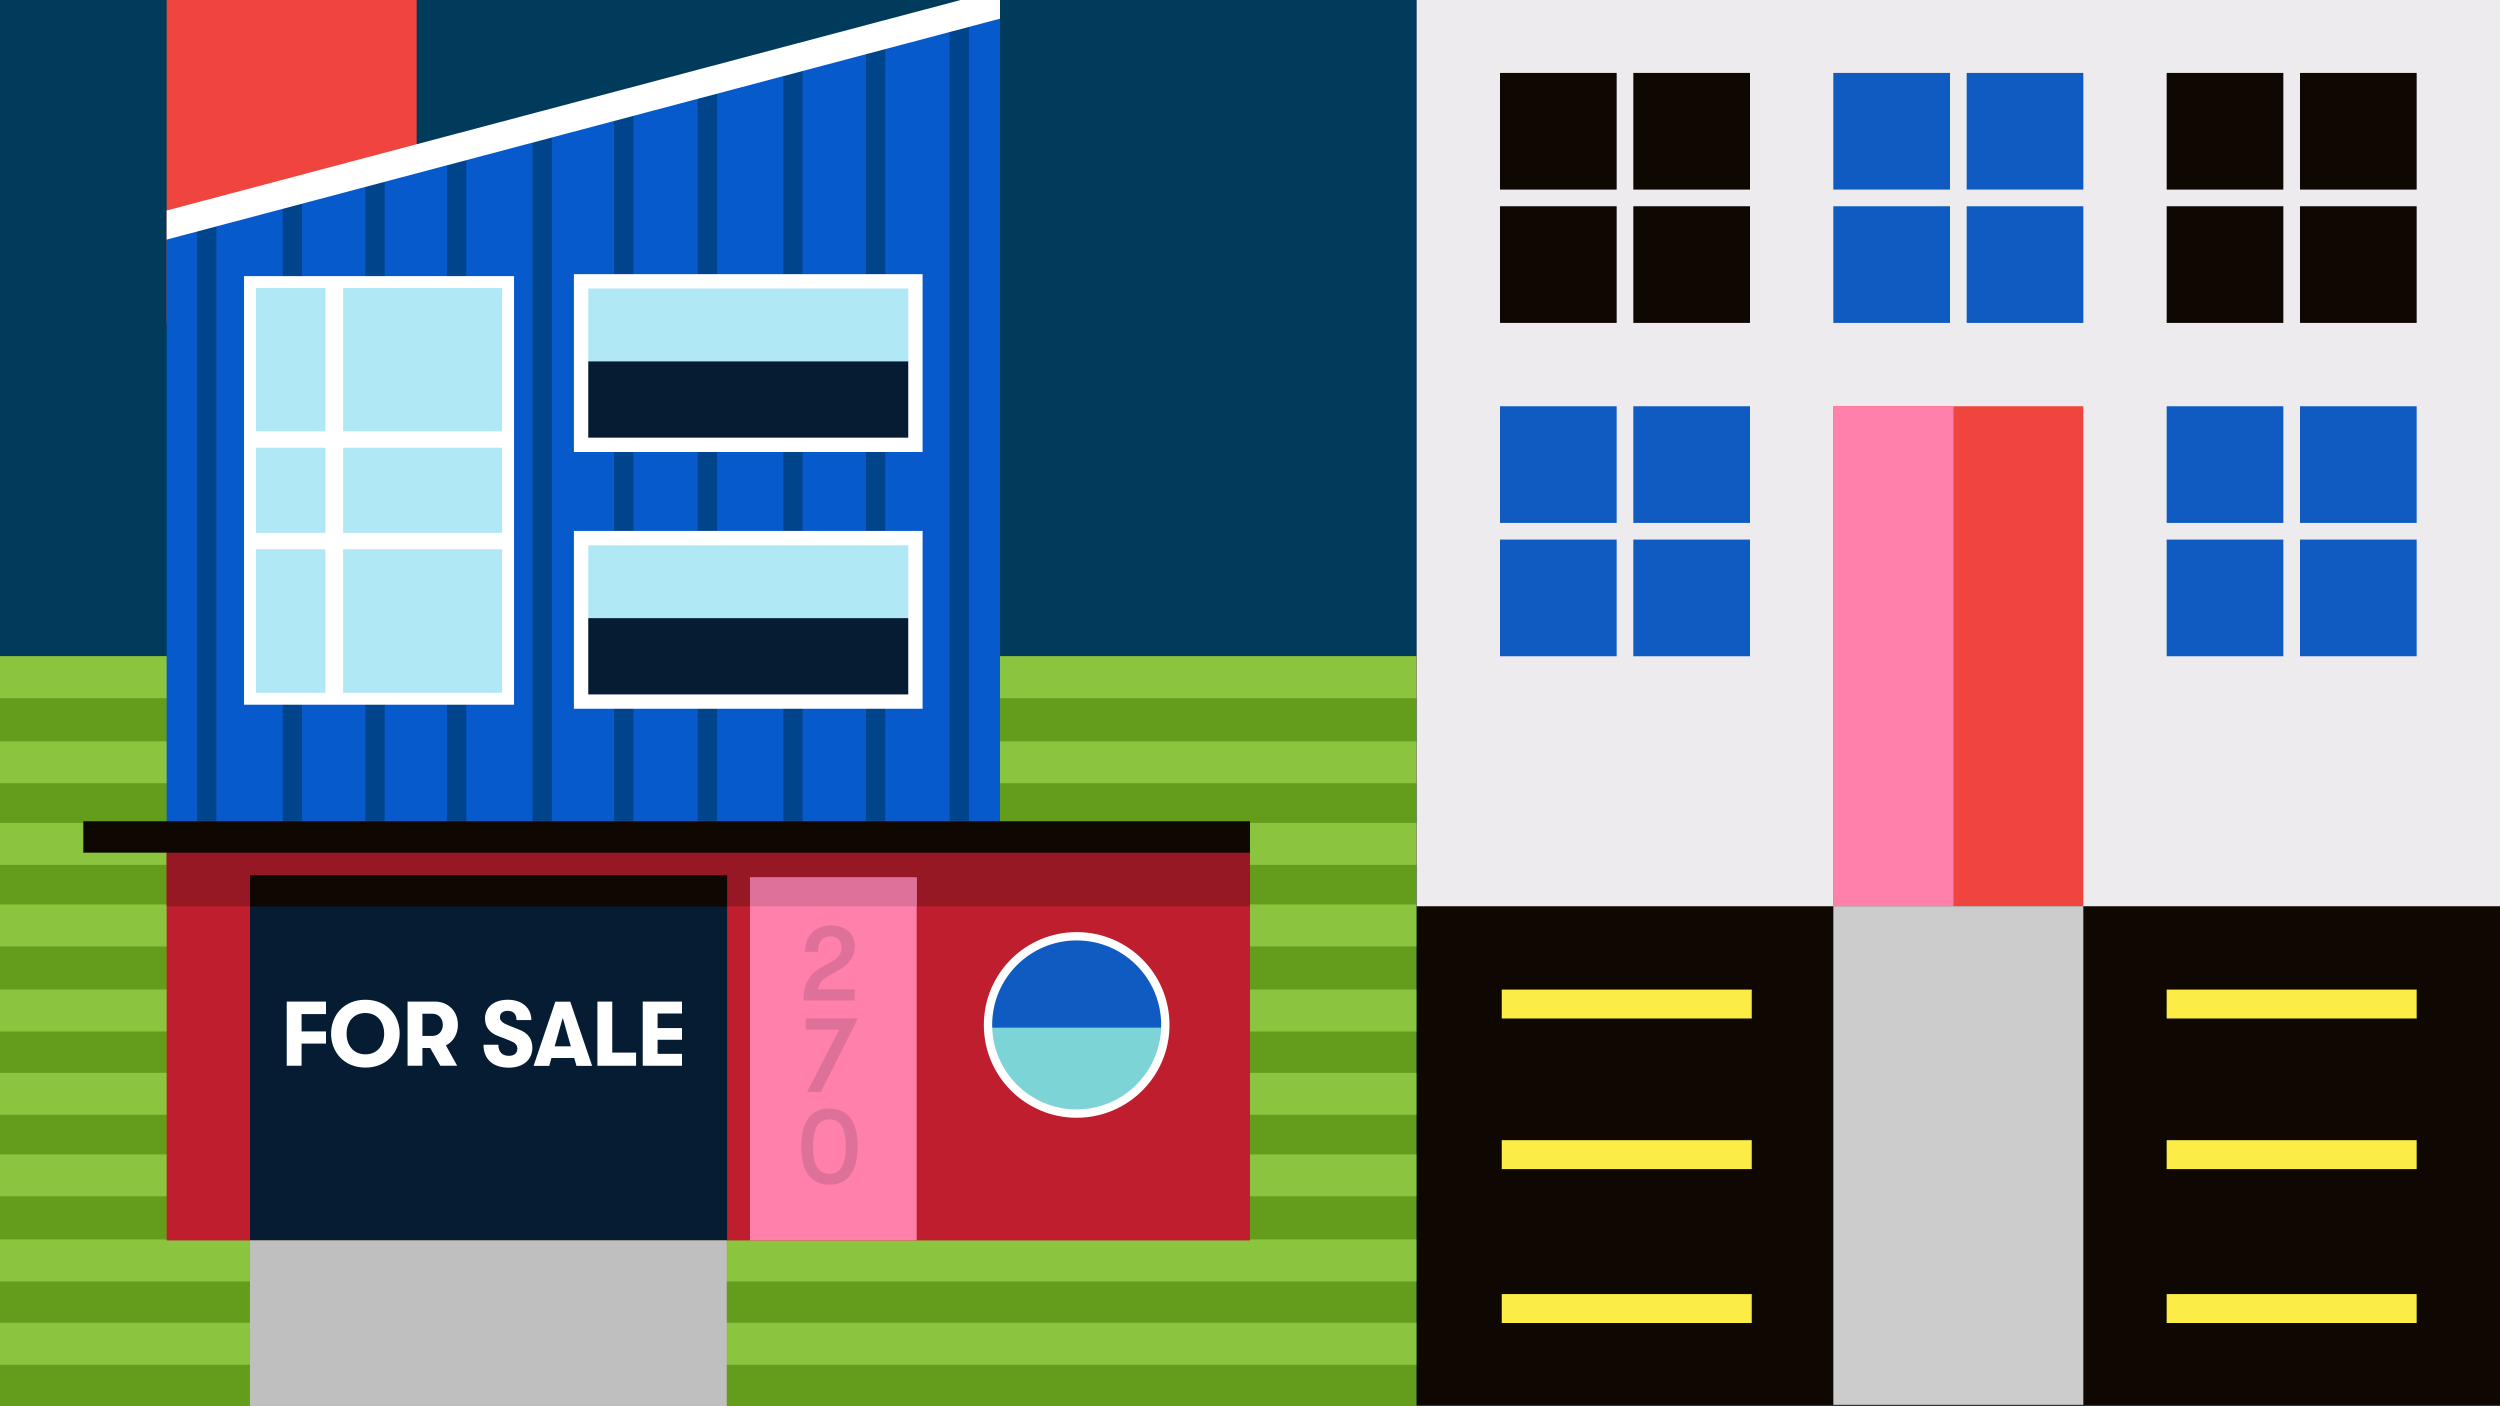 <?xml version="1.0" encoding="UTF-8"?>
<svg id="Layer_2" data-name="Layer 2" xmlns="http://www.w3.org/2000/svg" viewBox="0 0 1920 1080">
  <rect x="0" y="0" width="1920" height="1080" fill="#333333" stroke="none"/>
  <defs>
    <style>
      .cls-1 {
        fill: #051c33;
      }

      .cls-2 {
        fill: #0e0702;
      }

      .cls-3 {
        fill: #649c1b;
      }

      .cls-4 {
        fill: #003b5c;
      }

      .cls-5 {
        stroke-width: 9.15px;
      }

      .cls-5, .cls-6, .cls-7 {
        fill: none;
        stroke: #fff;
        stroke-miterlimit: 10;
      }

      .cls-6 {
        stroke-width: 6.4px;
      }

      .cls-7 {
        stroke-width: 11.01px;
      }

      .cls-8 {
        fill: #ccc;
      }

      .cls-9 {
        fill: #961824;
      }

      .cls-10 {
        fill: #be1e2d;
      }

      .cls-11 {
        fill: #fff;
      }

      .cls-12 {
        fill: #fbed46;
      }

      .cls-13 {
        fill: #8bc53f;
      }

      .cls-14 {
        fill: #ef453e;
      }

      .cls-15 {
        fill: #b0e8f6;
      }

      .cls-16 {
        fill: #00448c;
      }

      .cls-17 {
        fill: #bfbfbf;
      }

      .cls-18 {
        fill: #065acc;
      }

      .cls-19 {
        fill: #0f5bc1;
      }

      .cls-20 {
        fill: #de7199;
      }

      .cls-21 {
        fill: #eeebee;
      }

      .cls-22 {
        fill: #ff80aa;
      }

      .cls-23 {
        fill: #7dd4d6;
      }
    </style>
  </defs>
  <g id="Layer_1-2" data-name="Layer 1">
    <g>
      <g id="Layer_1-2" data-name="Layer 1-2">
        <g>
          <g>
            <rect class="cls-4" y="0" width="1920" height="1078.91"/>
            <polygon class="cls-3" points="0 504 0 1080 485.18 1080 1088 1080 1088 504 0 504"/>
            <polygon class="cls-13" points="0 504 0 536.26 485.18 536.26 1088 536.26 1088 504 0 504"/>
            <polygon class="cls-13" points="0 569.34 0 601.54 485.18 601.54 1088 601.54 1088 569.34 0 569.34"/>
            <polygon class="cls-13" points="0 632 0 664.19 485.18 664.19 1088 664.19 1088 632 0 632"/>
            <polygon class="cls-13" points="0 694.59 0 726.85 485.18 726.85 1088 726.85 1088 694.59 0 694.59"/>
            <polygon class="cls-13" points="0 759.94 0 792.19 485.18 792.19 1088 792.19 1088 759.94 0 759.94"/>
            <polygon class="cls-13" points="0 823.94 0 856.13 485.18 856.13 1088 856.13 1088 823.94 0 823.94"/>
            <polygon class="cls-13" points="0 886.59 0 918.78 485.18 918.78 1088 918.78 1088 886.59 0 886.59"/>
            <polygon class="cls-13" points="0 951.87 0 984.13 485.18 984.13 1088 984.13 1088 951.87 0 951.87"/>
            <polygon class="cls-13" points="0 1015.87 0 1048.13 485.18 1048.13 1088 1048.13 1088 1015.87 0 1015.87"/>
            <rect class="cls-2" x="1088" y="504" width="832" height="574.91"/>
            <rect class="cls-21" x="1088" y="0" width="832" height="696"/>
            <rect class="cls-14" x="1408" y="312" width="192" height="384"/>
            <rect class="cls-22" x="1408" y="312" width="92.29" height="384"/>
            <rect class="cls-8" x="1408" y="696" width="192" height="382.91"/>
            <rect class="cls-10" x="128" y="634.3" width="832" height="318.34"/>
            <rect class="cls-14" x="128" y="0" width="192" height="248"/>
            <rect class="cls-9" x="128" y="634.3" width="832" height="61.7"/>
            <polygon class="cls-18" points="768 643.07 128 643.07 128 181.18 768 1.6 768 643.07"/>
            <rect class="cls-1" x="192" y="672.32" width="366.4" height="280.32"/>
            <rect class="cls-2" x="192" y="672.32" width="366.4" height="23.87"/>
            <rect class="cls-22" x="576" y="673.92" width="128" height="278.72"/>
            <rect class="cls-20" x="576" y="673.92" width="128" height="22.08"/>
            <g>
              <path class="cls-20" d="M630.98,742.78l8.32-4.54c4.67-2.56,7.04-6.14,7.04-10.75,0-4.99-3.39-8.38-8.32-8.38-6.34,0-9.86,4.22-9.86,11.9h-9.86c0-12.29,7.74-20.22,19.78-20.22,11.39,0,18.43,6.21,18.43,16.19,0,6.91-4.1,13.31-11.07,17.28l-8.13,4.67c-6.21,3.58-8,5.63-8.96,10.82h28.03v8.58h-39.3c0-12.48,4.16-20.1,13.95-25.54h-.06Z"/>
              <path class="cls-20" d="M644.61,790.78h-25.79v-8.7h40.06l-28.48,56.51h-10.56s24.77-47.81,24.77-47.81Z"/>
              <path class="cls-20" d="M615.3,880.58c0-19.14,7.49-29.25,21.7-29.25s21.7,10.11,21.7,29.25-7.49,29.25-21.7,29.25-21.7-10.11-21.7-29.25ZM649.6,880.58c0-14.02-4.16-20.93-12.61-20.93s-12.61,6.91-12.61,20.93,4.16,20.93,12.61,20.93,12.61-6.91,12.61-20.93Z"/>
            </g>
            <rect class="cls-17" x="192" y="952.64" width="366.14" height="127.36"/>
            <g>
              <rect class="cls-2" x="1152" y="56" width="89.6" height="89.6"/>
              <rect class="cls-2" x="1254.4" y="56" width="89.6" height="89.6"/>
              <rect class="cls-2" x="1152" y="158.4" width="89.6" height="89.6"/>
              <rect class="cls-2" x="1254.4" y="158.4" width="89.6" height="89.6"/>
            </g>
            <g>
              <rect class="cls-2" x="1664" y="56" width="89.6" height="89.6"/>
              <rect class="cls-2" x="1766.4" y="56" width="89.6" height="89.6"/>
              <rect class="cls-2" x="1664" y="158.4" width="89.6" height="89.6"/>
              <rect class="cls-2" x="1766.4" y="158.4" width="89.6" height="89.6"/>
            </g>
            <g>
              <rect class="cls-19" x="1152" y="312" width="89.6" height="89.6"/>
              <rect class="cls-19" x="1254.4" y="312" width="89.6" height="89.6"/>
              <rect class="cls-19" x="1152" y="414.4" width="89.6" height="89.6"/>
              <rect class="cls-19" x="1254.4" y="414.4" width="89.6" height="89.6"/>
            </g>
            <g>
              <rect class="cls-19" x="1664" y="312" width="89.6" height="89.6"/>
              <rect class="cls-19" x="1766.4" y="312" width="89.6" height="89.6"/>
              <rect class="cls-19" x="1664" y="414.4" width="89.6" height="89.6"/>
              <rect class="cls-19" x="1766.4" y="414.4" width="89.6" height="89.6"/>
            </g>
            <g>
              <rect class="cls-19" x="1408" y="56" width="89.6" height="89.6"/>
              <rect class="cls-19" x="1510.4" y="56" width="89.6" height="89.6"/>
              <rect class="cls-19" x="1408" y="158.4" width="89.6" height="89.6"/>
              <rect class="cls-19" x="1510.4" y="158.4" width="89.6" height="89.6"/>
            </g>
            <rect class="cls-12" x="1664" y="760" width="192" height="22.21"/>
            <rect class="cls-12" x="1664" y="875.65" width="192" height="22.21"/>
            <rect class="cls-12" x="1664" y="993.86" width="192" height="22.21"/>
            <rect class="cls-12" x="1153.34" y="760" width="192" height="22.21"/>
            <rect class="cls-12" x="1153.34" y="875.65" width="192" height="22.21"/>
            <rect class="cls-12" x="1153.34" y="993.86" width="192" height="22.21"/>
            <rect class="cls-16" x="729.28" y="15.1" width="14.85" height="623.55"/>
            <rect class="cls-16" x="665.02" y="26.43" width="14.85" height="612.22"/>
            <rect class="cls-16" x="601.6" y="44.22" width="14.85" height="594.43"/>
            <rect class="cls-16" x="535.87" y="63.3" width="14.85" height="575.36"/>
            <rect class="cls-16" x="471.62" y="78.08" width="14.85" height="560.58"/>
            <rect class="cls-16" x="408.96" y="99.33" width="14.85" height="539.33"/>
            <rect class="cls-16" x="343.23" y="112.64" width="14.85" height="526.02"/>
            <rect class="cls-16" x="280.58" y="130.43" width="14.85" height="508.22"/>
            <rect class="cls-16" x="217.15" y="148.22" width="14.85" height="490.43"/>
            <rect class="cls-16" x="151.36" y="166.08" width="14.85" height="472.58"/>
            <g>
              <rect class="cls-15" x="446.27" y="216.06" width="256.77" height="93.44"/>
              <rect class="cls-1" x="446.27" y="277.57" width="256.77" height="64.06"/>
              <rect class="cls-7" x="446.27" y="216.06" width="256.77" height="125.57"/>
            </g>
            <g>
              <rect class="cls-15" x="446.27" y="413.25" width="256.77" height="93.44"/>
              <rect class="cls-1" x="446.27" y="474.75" width="256.77" height="64.06"/>
              <rect class="cls-7" x="446.27" y="413.25" width="256.77" height="125.57"/>
            </g>
            <g>
              <rect class="cls-15" x="192" y="216.64" width="198.21" height="320"/>
              <rect class="cls-5" x="192" y="216.64" width="198.21" height="320"/>
              <rect class="cls-11" x="249.92" y="216.06" width="13.57" height="322.69"/>
              <rect class="cls-11" x="189.38" y="331.26" width="204.42" height="12.61"/>
              <rect class="cls-11" x="189.38" y="409.22" width="204.42" height="12.61"/>
            </g>
            <rect class="cls-2" x="64" y="630.72" width="896" height="24.13"/>
            <circle class="cls-19" cx="826.88" cy="787.14" r="68.1"/>
            <path class="cls-23" d="M758.91,789.25c1.15,36.61,31.1,65.98,67.97,65.98s66.88-29.38,67.97-65.98h-136,.06Z"/>
            <circle class="cls-6" cx="826.88" cy="787.14" r="68.1"/>
          </g>
          <g>
            <path class="cls-11" d="M220.22,769.22h30.14v9.6h-18.75v13.31h18.75v9.34h-18.75v17.02h-11.39v-49.28h0Z"/>
            <path class="cls-11" d="M254.27,793.86c0-14.02,9.79-26.05,26.37-26.05s26.3,12.03,26.3,26.05-9.79,26.05-26.3,26.05-26.37-12.03-26.37-26.05h0ZM295.04,793.86c0-8.58-5.06-15.87-14.4-15.87s-14.53,7.23-14.46,15.87c-.06,8.58,4.99,15.87,14.46,15.87s14.4-7.23,14.4-15.87Z"/>
            <path class="cls-11" d="M342.46,802.88l8.64,15.62h-12.93l-7.74-13.63h-6.02v13.63h-11.39v-49.28h20.99c10.3,0,17.66,7.49,17.66,17.79,0,7.17-3.58,13.06-9.22,15.87ZM324.42,795.58h7.81c4.54,0,7.87-3.58,7.87-8.51s-3.33-8.51-7.87-8.51h-7.81v17.02Z"/>
            <path class="cls-11" d="M371.33,802.37h11.39c0,5.38,3.01,8.51,8,8.51,4.22,0,6.59-1.98,6.59-5.44,0-3.01-1.54-4.61-5.95-6.34l-8.9-3.46c-6.59-2.5-9.98-7.04-9.98-13.44,0-8.64,6.85-14.4,17.54-14.4s18.05,6.14,18.05,15.62h-11.39c0-4.54-2.37-7.1-6.85-7.1-3.71,0-5.89,1.92-5.89,4.86,0,2.75,1.92,4.42,6.78,6.4l8.19,3.26c6.85,2.69,9.92,7.23,9.92,13.89,0,9.22-7.17,15.23-18.11,15.23-12.1,0-19.39-6.46-19.39-17.54v-.06Z"/>
            <path class="cls-11" d="M440.96,812.54h-17.47l-1.66,6.02h-12.03l16.7-49.28h11.46l16.77,49.28h-12.03l-1.66-6.02h-.06ZM438.4,803.58l-6.21-21.89-6.21,21.89h12.42Z"/>
            <path class="cls-11" d="M458.82,769.22h11.39v39.17h18.3v10.11h-29.7v-49.28h0Z"/>
            <path class="cls-11" d="M493.63,769.22h30.14v9.15h-18.75v11.2h18.75v8.96h-18.75v10.82h18.75v9.15h-30.14v-49.28h0Z"/>
          </g>
        </g>
      </g>
      <polygon class="cls-11" points="128 161.66 128 184 768 14.34 768 0 737.82 0 128 161.66"/>
    </g>
  </g>
</svg>